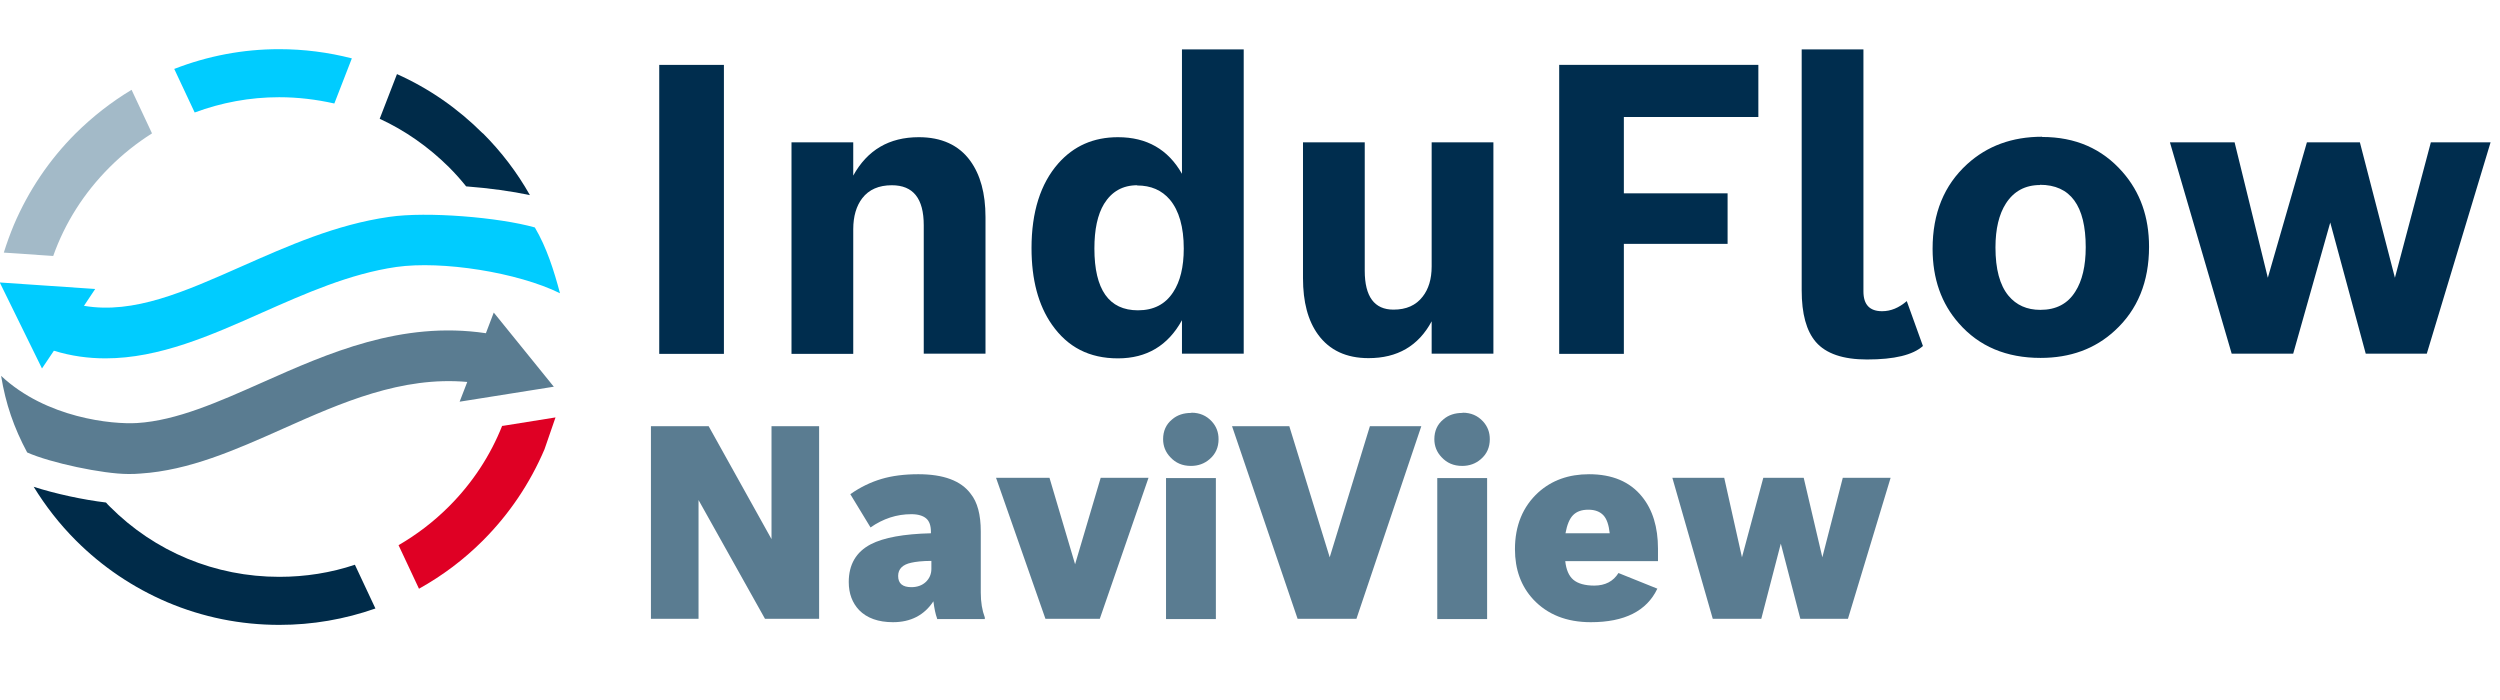 <?xml version="1.0" encoding="UTF-8"?><svg xmlns="http://www.w3.org/2000/svg" viewBox="0 0 111.34 31.16"><defs><style>.f{fill:#df0024;}.f,.g,.h,.i,.j,.k{stroke-width:0px;}.g{fill:#002b49;}.h{fill:#5a7c91;}.i{fill:#a3bac8;}.j{fill:#0cf;}.k{fill:#002d4e;}</style></defs><g id="a"><g id="b"><path class="h" d="m28.99,18.98h2.57l2.8,5.03v-5.03h2.12v8.58h-2.41l-2.96-5.29v5.29h-2.12v-8.58Z"/><path class="h" d="m41.74,27.56c-.08-.21-.13-.47-.17-.78-.41.62-1.01.93-1.8.93-.65,0-1.16-.18-1.51-.54-.3-.32-.46-.73-.46-1.25,0-.78.33-1.34.98-1.68.58-.3,1.47-.46,2.68-.49v-.06c0-.28-.07-.48-.21-.6s-.36-.19-.66-.19c-.66,0-1.26.2-1.82.59l-.9-1.48c.45-.32.92-.54,1.39-.68s1.02-.21,1.64-.21c1.12,0,1.9.29,2.33.87.3.37.45.93.45,1.68v2.72c0,.43.06.79.18,1.11v.07h-2.14Zm-.26-2.58c-.42,0-.71.04-.89.08-.39.08-.59.28-.59.59,0,.34.2.5.59.5.26,0,.48-.08.64-.23s.25-.35.25-.58v-.37Z"/><path class="h" d="m44.36,21.28h2.38l1.14,3.85,1.14-3.85h2.13l-2.17,6.28h-2.42l-2.2-6.28Z"/><path class="h" d="m53.06,18.38c.37,0,.67.13.91.39.2.22.3.48.3.79,0,.36-.13.66-.4.89-.23.2-.51.3-.83.3-.38,0-.68-.13-.92-.39-.21-.22-.32-.49-.32-.8,0-.36.13-.66.4-.88.23-.2.52-.29.85-.29Zm-1.13,2.91h2.22v6.28h-2.22v-6.28Z"/><path class="h" d="m54.87,18.98h2.55l1.8,5.84,1.79-5.84h2.29l-2.89,8.58h-2.62l-2.92-8.58Z"/><path class="h" d="m65.14,18.38c.37,0,.67.13.91.39.2.22.3.48.3.79,0,.36-.13.66-.4.89-.23.2-.51.3-.83.3-.38,0-.68-.13-.92-.39-.21-.22-.32-.49-.32-.8,0-.36.13-.66.4-.88.23-.2.52-.29.85-.29Zm-1.13,2.91h2.22v6.28h-2.22v-6.28Z"/><path class="h" d="m73.81,26.22c-.47.99-1.46,1.49-2.96,1.49-1.08,0-1.93-.34-2.56-1.01-.55-.59-.82-1.34-.82-2.24,0-1.05.35-1.9,1.04-2.53.6-.54,1.35-.81,2.26-.81,1.03,0,1.82.33,2.36,1,.47.58.71,1.35.71,2.32v.55h-4.13c.04.38.16.66.36.83s.52.26.93.26c.49,0,.85-.19,1.08-.56l1.74.7Zm-2.12-2.47c-.04-.37-.13-.64-.28-.8s-.37-.25-.67-.25-.52.08-.68.24-.27.43-.34.81h1.96Z"/><path class="h" d="m74.48,21.28h2.31l.79,3.54.95-3.54h1.8l.83,3.54.91-3.54h2.13l-1.9,6.28h-2.12l-.87-3.35-.87,3.35h-2.16l-1.8-6.28Z"/></g></g><g id="c"><g id="d"><g id="e"><path class="j" d="m23.82,10.13c-1.59-.45-4.8-.72-6.49-.47-2.37.34-4.5,1.29-6.56,2.2-2.55,1.13-4.81,2.14-7.03,1.76l.5-.75-4.25-.29,1.88,3.83.53-.79c.78.24,1.54.34,2.3.34,2.4,0,4.71-1.03,6.98-2.04,1.92-.85,3.9-1.73,5.97-2.03,2.04-.29,5.4.24,7.29,1.17-.27-1.01-.59-2.03-1.12-2.93h0Z"/><path class="h" d="m24.67,17.23l-2.68-3.31-.35.92c-3.76-.56-7.03.89-9.95,2.19-1.96.87-3.82,1.7-5.58,1.81-1.11.07-4.05-.22-6.06-2.1.2,1.24.57,2.31,1.16,3.41,1.02.46,3.38.96,4.5.96.18,0,.36,0,.55-.02,2.16-.14,4.2-1.04,6.35-2,2.6-1.16,5.28-2.34,8.2-2.08l-.34.88,4.21-.67h0Z"/><path class="i" d="m5.86,4c-.9.54-1.73,1.19-2.49,1.94-1.18,1.18-2.1,2.55-2.75,4.07-.17.41-.32.82-.45,1.24l2.2.15c.52-1.47,1.37-2.81,2.51-3.95.58-.58,1.21-1.08,1.89-1.51l-.91-1.94h0Z"/><path class="g" d="m15.81,25.15c-1.07.36-2.21.54-3.37.54-2.85,0-5.54-1.11-7.55-3.13-.06-.06-.12-.12-.17-.18-1.01-.12-2.26-.39-3.22-.7.53.86,1.15,1.66,1.88,2.39,1.18,1.18,2.55,2.1,4.07,2.75,1.58.67,3.26,1.01,4.99,1.01,1.48,0,2.91-.25,4.28-.73l-.91-1.94Z"/><path class="f" d="m22.37,18.95c-.53,1.34-1.33,2.56-2.38,3.61-.68.68-1.43,1.25-2.24,1.72l.91,1.94c1.04-.58,1.99-1.29,2.84-2.14,1.18-1.18,2.1-2.55,2.75-4.07l.49-1.42-2.37.38h0Z"/><path class="j" d="m15.67,2.6c-1.05-.27-2.13-.41-3.24-.41-1.61,0-3.18.3-4.67.88l.91,1.94c1.19-.44,2.45-.68,3.76-.68.84,0,1.66.1,2.46.28l.78-2.01h0Z"/><path class="g" d="m21.5,5.94c-1.11-1.11-2.39-2-3.82-2.64l-.77,1.99c1.13.52,2.17,1.25,3.08,2.15.27.27.53.56.77.86,1.04.08,2.05.22,2.84.39-.57-1.01-1.27-1.93-2.1-2.76h0Z"/></g></g><path class="k" d="m29.36,2.89h2.88v12.87h-2.88V2.89Z"/><path class="k" d="m35.25,6.34h2.75v1.48c.63-1.14,1.6-1.71,2.92-1.71,1.01,0,1.78.35,2.29,1.05.45.62.68,1.45.68,2.51v6.08h-2.75v-5.72c0-1.19-.47-1.78-1.42-1.78-.58,0-1.02.19-1.32.58-.26.34-.4.8-.4,1.38v5.55h-2.75V6.34Z"/><path class="k" d="m52.64,14.26c-.62,1.13-1.57,1.7-2.85,1.7s-2.24-.5-2.94-1.5c-.61-.87-.91-2.01-.91-3.41,0-1.61.4-2.87,1.19-3.77.69-.78,1.57-1.17,2.66-1.17,1.28,0,2.23.54,2.85,1.63V2.2h2.75v13.55h-2.75v-1.49Zm-1.99-6.01c-.65,0-1.14.28-1.48.83-.29.48-.43,1.14-.43,1.99,0,1.83.65,2.75,1.94,2.75.7,0,1.22-.27,1.57-.81.31-.47.47-1.12.47-1.94,0-.96-.21-1.69-.62-2.18-.36-.42-.84-.63-1.46-.63Z"/><path class="k" d="m63.76,14.31c-.59,1.1-1.53,1.64-2.81,1.64-.99,0-1.74-.35-2.25-1.05-.45-.62-.67-1.45-.67-2.51v-6.05h2.75v5.72c0,1.15.43,1.73,1.28,1.73.57,0,1-.19,1.3-.58.26-.33.4-.78.4-1.34v-5.53h2.75v9.41h-2.75v-1.44Z"/><path class="k" d="m69.43,2.89h8.88v2.32h-5.99v3.4h4.62v2.25h-4.62v4.9h-2.88V2.89Z"/><path class="k" d="m83.15,16.01c-1.07,0-1.83-.26-2.28-.78-.42-.49-.63-1.25-.63-2.3V2.2h2.75v10.78c0,.59.28.88.83.88.39,0,.75-.15,1.1-.45l.72,2c-.45.4-1.27.6-2.49.6Z"/><path class="k" d="m90.95,6.1c1.48,0,2.67.52,3.58,1.56.79.9,1.18,2.01,1.18,3.33,0,1.56-.51,2.81-1.53,3.74-.88.81-1.98,1.21-3.3,1.21-1.52,0-2.74-.51-3.64-1.54-.78-.88-1.17-1.99-1.17-3.32,0-1.58.51-2.83,1.54-3.77.89-.81,2-1.22,3.34-1.22Zm-.09,2.14c-.67,0-1.18.28-1.53.83-.3.47-.46,1.12-.46,1.95,0,.96.19,1.68.58,2.15.35.42.82.63,1.42.63.7,0,1.22-.27,1.56-.82.3-.47.46-1.13.46-1.97,0-1.85-.68-2.78-2.04-2.78Z"/><path class="k" d="m96.64,6.34h2.88l1.48,6.03,1.74-6.03h2.36l1.56,6.03,1.6-6.03h2.66l-2.84,9.41h-2.72l-1.58-5.84-1.65,5.84h-2.74l-2.75-9.41Z"/></g></svg>